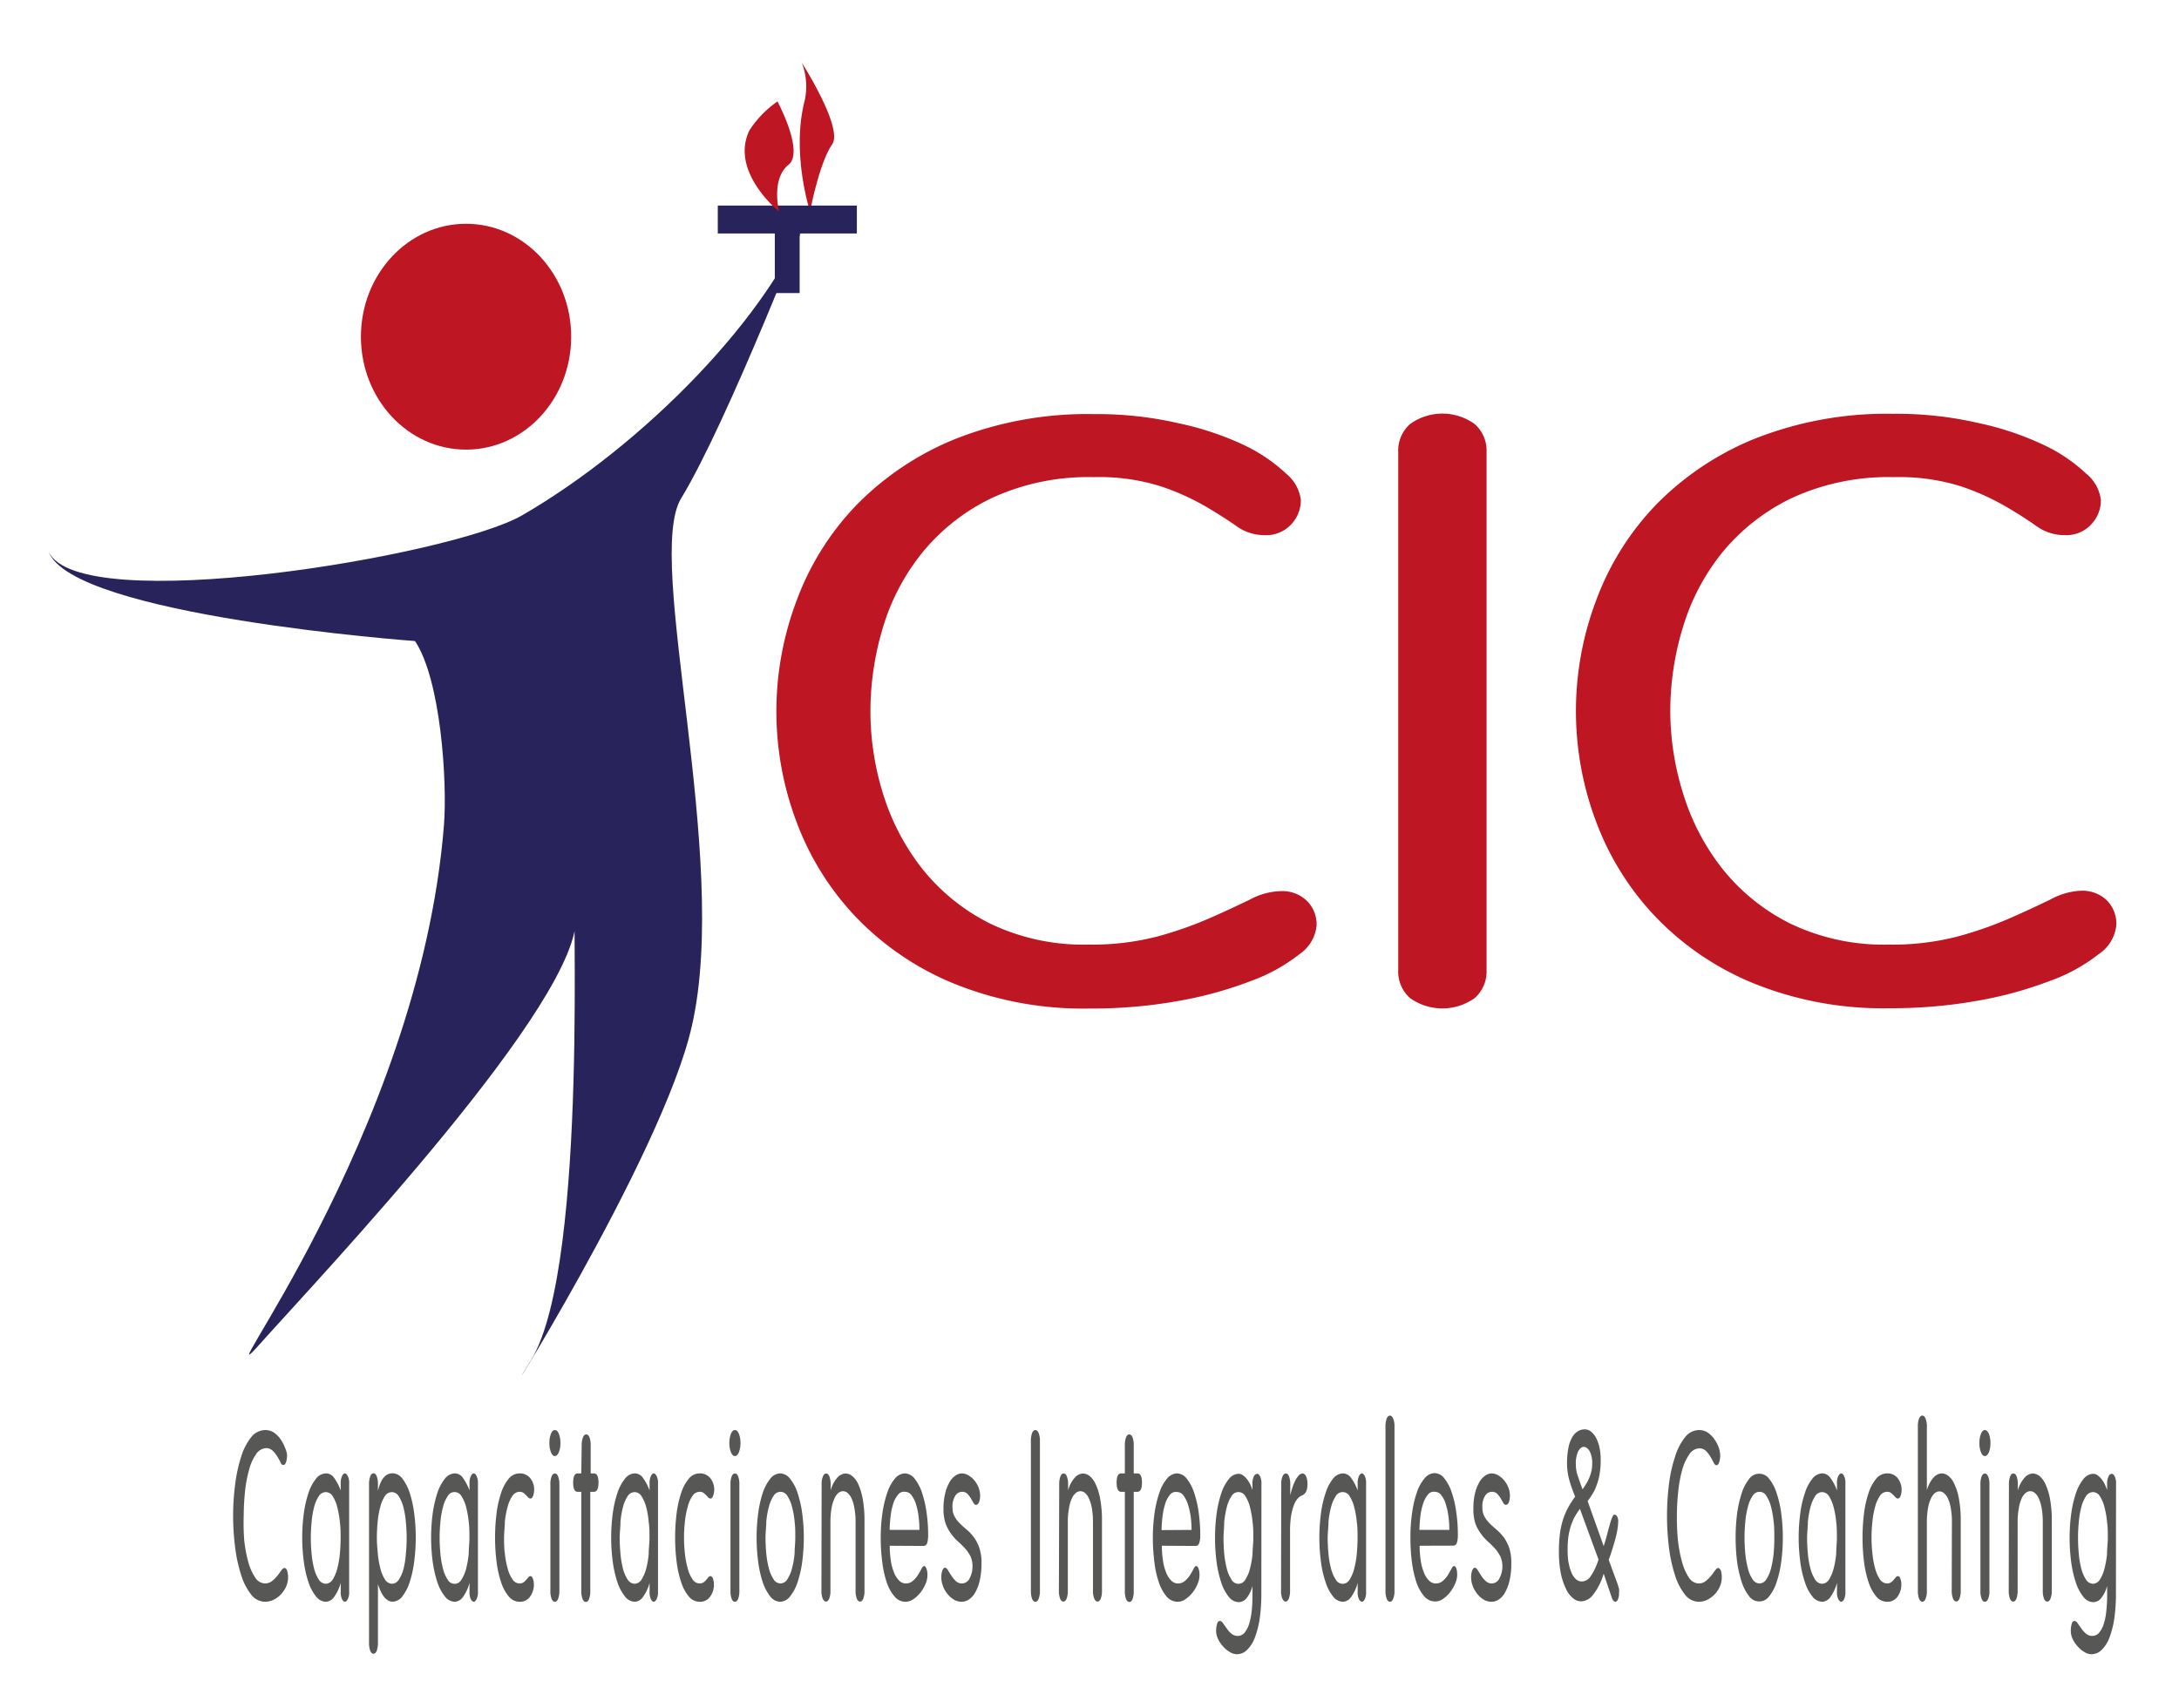 <svg xmlns="http://www.w3.org/2000/svg" id="Capa_1" data-name="Capa 1" viewBox="0 0 220.12 172.57"><defs><style>.cls-1{fill:#be1622;}.cls-2{fill:#29235c;}.cls-3{fill:#575756;}</style></defs><title>LOGO CIC-05-05</title><path class="cls-1" d="M81.83,21.37s-1.93-5.91-.53-11.25A6.69,6.69,0,0,0,81,6.34s4.2,6.57,3.07,8.24C82.76,16.44,81.83,21.37,81.83,21.37Z"></path><rect class="cls-2" x="72.51" y="20.77" width="14.05" height="2.82"></rect><path class="cls-2" d="M4.92,55.74c3,6.68,40.61.49,47.82-3.67,12.11-7,25.38-20.31,29.24-31.3,0,0-8.43,21.79-13.17,29.58-3.75,6.15,5,36.22,1.08,53.32-3,13.36-21.64,42.5-16.24,33.74,6-9.75,3.92-50.42,4.51-45,.9,8.38-25.85,36.6-31.81,43.28-6.54,7.34,16-20.83,18.5-52.33.34-4.41-.32-14.7-2.93-18.59C41.92,64.78,7.25,62.22,4.92,55.74Z"></path><ellipse class="cls-1" cx="47.08" cy="34.02" rx="10.62" ry="11.41"></ellipse><path class="cls-1" d="M78.7,21.37s-5-4-3-8.19a10.5,10.5,0,0,1,2.84-2.93s2.74,5.1,1.11,6.4C77.87,18.09,78.7,21.37,78.7,21.37Z"></path><path class="cls-1" d="M89.22,80.25a23.39,23.39,0,0,0,4,7.6,20.38,20.38,0,0,0,6.85,5.49,21.78,21.78,0,0,0,9.93,2.1,26.2,26.2,0,0,0,7-.84,38.56,38.56,0,0,0,5.27-1.86c1.53-.67,2.84-1.29,4-1.85a6.94,6.94,0,0,1,3.09-.85A3.57,3.57,0,0,1,132,91a3.35,3.35,0,0,1,1,2.53,4,4,0,0,1-1.77,2.91,17.73,17.73,0,0,1-4.92,2.7,39.35,39.35,0,0,1-7.3,2,49.45,49.45,0,0,1-8.93.76,34.76,34.76,0,0,1-13.74-2.53,28.81,28.81,0,0,1-9.88-6.72,28.2,28.2,0,0,1-6-9.62,31.66,31.66,0,0,1,0-22.31,27.77,27.77,0,0,1,6-9.63,29.46,29.46,0,0,1,10-6.72,36.29,36.29,0,0,1,14-2.53,36.8,36.8,0,0,1,8.62.93A30,30,0,0,1,125.73,45a16.57,16.57,0,0,1,4.21,2.87,4.07,4.07,0,0,1,1.47,2.66,3.56,3.56,0,0,1-1,2.48,3.45,3.45,0,0,1-2.69,1.06,4.84,4.84,0,0,1-2.84-.93c-.88-.62-1.93-1.29-3.14-2a24.78,24.78,0,0,0-4.47-2,20.73,20.73,0,0,0-6.79-.93,23.26,23.26,0,0,0-10.29,2.11,20.49,20.49,0,0,0-7,5.49,22.12,22.12,0,0,0-4,7.6,29.29,29.29,0,0,0-1.26,8.42A28.06,28.06,0,0,0,89.22,80.25Z"></path><path class="cls-1" d="M150.17,98a3.57,3.57,0,0,1-1.22,2.86,5.63,5.63,0,0,1-6.49,0A3.56,3.56,0,0,1,141.25,98V45.69a3.56,3.56,0,0,1,1.21-2.86,5.58,5.58,0,0,1,6.49,0,3.57,3.57,0,0,1,1.22,2.86Z"></path><path class="cls-1" d="M170.05,80.25a23.17,23.17,0,0,0,4,7.6,20.38,20.38,0,0,0,6.85,5.49,21.8,21.8,0,0,0,9.94,2.1,26.18,26.18,0,0,0,7-.84,38.24,38.24,0,0,0,5.28-1.86c1.52-.67,2.84-1.29,4-1.85A7,7,0,0,1,210.2,90a3.57,3.57,0,0,1,2.59.93,3.35,3.35,0,0,1,1,2.53A4,4,0,0,1,212,96.41a17.44,17.44,0,0,1-4.92,2.7,39.35,39.35,0,0,1-7.3,2,49.34,49.34,0,0,1-8.92.76,34.78,34.78,0,0,1-13.75-2.53,28.81,28.81,0,0,1-9.88-6.72,28.2,28.2,0,0,1-6-9.62,31.66,31.66,0,0,1,0-22.31,27.92,27.92,0,0,1,6-9.63,29.41,29.41,0,0,1,10-6.72,36.2,36.2,0,0,1,14-2.53,36.8,36.8,0,0,1,8.62.93A30,30,0,0,1,206.55,45a16.57,16.57,0,0,1,4.21,2.87,4.07,4.07,0,0,1,1.47,2.66,3.56,3.56,0,0,1-1,2.48,3.44,3.44,0,0,1-2.69,1.06,4.84,4.84,0,0,1-2.84-.93c-.88-.62-1.92-1.29-3.14-2a25,25,0,0,0-4.46-2,20.84,20.84,0,0,0-6.8-.93,23.26,23.26,0,0,0-10.29,2.11A20.58,20.58,0,0,0,174,55.8a22.1,22.1,0,0,0-4,7.6,29,29,0,0,0-1.27,8.42A28.07,28.07,0,0,0,170.05,80.25Z"></path><path class="cls-3" d="M24.67,155.6a14.08,14.08,0,0,0,.4,2.19,5.62,5.62,0,0,0,.7,1.59,1.23,1.23,0,0,0,1,.61,1.17,1.17,0,0,0,.72-.25,3.32,3.32,0,0,0,.53-.53c.16-.2.29-.38.4-.54s.22-.24.32-.24.2.09.26.26a2.1,2.1,0,0,1,.1.73,2.2,2.2,0,0,1-.18.85,3,3,0,0,1-.5.78,2.76,2.76,0,0,1-.74.57,2.07,2.07,0,0,1-.91.22,1.8,1.8,0,0,1-1.4-.73,6.18,6.18,0,0,1-1-1.94,15.31,15.31,0,0,1-.61-2.78,24.87,24.87,0,0,1,0-6.45,15.12,15.12,0,0,1,.61-2.78,5.89,5.89,0,0,1,1-1.94,1.82,1.82,0,0,1,1.43-.73,1.59,1.59,0,0,1,.88.26,2.71,2.71,0,0,1,.67.68,3.58,3.58,0,0,1,.43.82A2.37,2.37,0,0,1,29,147a2.5,2.5,0,0,1-.1.72c-.07.2-.16.3-.28.3s-.2-.08-.28-.26-.2-.38-.32-.59a3.17,3.17,0,0,0-.46-.58.93.93,0,0,0-.69-.27,1.28,1.28,0,0,0-1,.61,4.94,4.94,0,0,0-.71,1.58,13.27,13.27,0,0,0-.41,2.2c-.08.81-.13,1.62-.13,2.43A22.32,22.32,0,0,0,24.67,155.6Z"></path><path class="cls-3" d="M35.27,160.81a1.55,1.55,0,0,1-.15.79c-.1.16-.19.24-.28.24s-.19-.08-.28-.24a1.68,1.68,0,0,1-.14-.79v-.88h0a4.4,4.4,0,0,1-.68,1.44,1.06,1.06,0,0,1-.82.47,1.31,1.31,0,0,1-1-.54,4.62,4.62,0,0,1-.76-1.44,11.11,11.11,0,0,1-.47-2.07,18.61,18.61,0,0,1,0-4.87,11.3,11.3,0,0,1,.47-2.07,4.62,4.62,0,0,1,.76-1.44,1.31,1.31,0,0,1,1-.54,1,1,0,0,1,.83.45,5.17,5.17,0,0,1,.67,1.28h0v-.68a1.73,1.73,0,0,1,.14-.8c.09-.17.19-.25.28-.25s.18.08.28.24a1.55,1.55,0,0,1,.15.79ZM31.48,157a8.89,8.89,0,0,0,.25,1.49,3.64,3.64,0,0,0,.47,1.1.86.86,0,0,0,.7.43.84.84,0,0,0,.71-.43,3.64,3.64,0,0,0,.46-1.1,8.85,8.85,0,0,0,.26-1.49c.05-.54.08-1.08.08-1.61s0-1.08-.08-1.62a8.85,8.85,0,0,0-.26-1.49,3.64,3.64,0,0,0-.46-1.1.83.83,0,0,0-.71-.42.85.85,0,0,0-.7.42,3.64,3.64,0,0,0-.47,1.1,8.89,8.89,0,0,0-.25,1.49,16.34,16.34,0,0,0,0,3.23Z"></path><path class="cls-3" d="M37.28,150a2.28,2.28,0,0,1,.12-.83c.08-.21.19-.31.33-.31s.25.1.33.31a2.34,2.34,0,0,1,.12.84v.63h0c.27-1.18.75-1.78,1.47-1.78a1.26,1.26,0,0,1,1,.54,4.83,4.83,0,0,1,.74,1.44,11.36,11.36,0,0,1,.45,2.07,18.61,18.61,0,0,1,0,4.87,11.17,11.17,0,0,1-.45,2.07,4.83,4.83,0,0,1-.74,1.44,1.26,1.26,0,0,1-1,.54.83.83,0,0,1-.5-.16,1.53,1.53,0,0,1-.42-.42,3.12,3.12,0,0,1-.32-.57c-.09-.21-.16-.41-.23-.61h0v5.85a2.46,2.46,0,0,1-.12.86c-.08.21-.19.31-.33.31s-.25-.1-.33-.3a2.31,2.31,0,0,1-.12-.83Zm.89,7a8.85,8.85,0,0,0,.26,1.49,3.64,3.64,0,0,0,.46,1.1.87.87,0,0,0,.71.43.84.84,0,0,0,.7-.43,3.64,3.64,0,0,0,.47-1.1A8.89,8.89,0,0,0,41,157a16.34,16.34,0,0,0,0-3.23,8.89,8.89,0,0,0-.25-1.49,3.64,3.64,0,0,0-.47-1.1.83.83,0,0,0-.7-.42.85.85,0,0,0-.71.42,3.64,3.64,0,0,0-.46,1.1,8.85,8.85,0,0,0-.26,1.49c-.05.54-.08,1.08-.08,1.62S38.12,156.43,38.17,157Z"></path><path class="cls-3" d="M48.28,160.81a1.55,1.55,0,0,1-.15.79c-.09.16-.19.24-.27.24s-.2-.08-.29-.24a1.68,1.68,0,0,1-.14-.79v-.88h0a4.41,4.41,0,0,1-.67,1.44,1.08,1.08,0,0,1-.82.47,1.31,1.31,0,0,1-1-.54,4.62,4.62,0,0,1-.76-1.44,12,12,0,0,1-.47-2.07,18.61,18.61,0,0,1,0-4.87,12.19,12.19,0,0,1,.47-2.07,4.62,4.62,0,0,1,.76-1.44,1.31,1.31,0,0,1,1-.54,1,1,0,0,1,.82.45,5.17,5.17,0,0,1,.67,1.28h0v-.68a1.73,1.73,0,0,1,.14-.8c.09-.17.19-.25.29-.25s.18.08.27.24a1.55,1.55,0,0,1,.15.79ZM44.49,157a8.85,8.85,0,0,0,.26,1.49,3.4,3.4,0,0,0,.47,1.1.78.78,0,0,0,1.4,0,3.64,3.64,0,0,0,.47-1.1,10,10,0,0,0,.26-1.49c0-.54.07-1.08.07-1.61s0-1.08-.07-1.62a10,10,0,0,0-.26-1.49,3.64,3.64,0,0,0-.47-1.1.79.79,0,0,0-1.4,0,3.4,3.4,0,0,0-.47,1.1,8.85,8.85,0,0,0-.26,1.49c-.05.54-.08,1.08-.08,1.62S44.44,156.43,44.49,157Z"></path><path class="cls-3" d="M50.16,152.92a10.55,10.55,0,0,1,.46-2.07,4.25,4.25,0,0,1,.77-1.44,1.4,1.4,0,0,1,1.09-.54,1.33,1.33,0,0,1,1.09.49,1.8,1.8,0,0,1,.39,1.15,2.06,2.06,0,0,1-.1.62c-.07.18-.16.28-.27.28a.3.3,0,0,1-.23-.11l-.22-.23-.27-.24a.67.67,0,0,0-.39-.1.87.87,0,0,0-.72.42,3.4,3.4,0,0,0-.48,1.1,8.78,8.78,0,0,0-.28,1.49c0,.54-.08,1.08-.08,1.62s0,1.07.08,1.61a8.78,8.78,0,0,0,.28,1.49,3.4,3.4,0,0,0,.48,1.1.88.88,0,0,0,.72.43.72.72,0,0,0,.4-.11,1.39,1.39,0,0,0,.28-.26l.22-.26a.27.27,0,0,1,.2-.11c.1,0,.18.08.25.24a1.85,1.85,0,0,1,.1.67,2,2,0,0,1-.37,1.14,1.21,1.21,0,0,1-1.08.54,1.4,1.4,0,0,1-1.09-.54,4.25,4.25,0,0,1-.77-1.44,10.39,10.39,0,0,1-.46-2.07,19.84,19.84,0,0,1,0-4.87Z"></path><path class="cls-3" d="M55.66,144.86c.1-.25.23-.37.39-.37s.29.12.4.37a2.4,2.4,0,0,1,.16.94,2.33,2.33,0,0,1-.16.94c-.11.25-.24.38-.4.38s-.29-.13-.39-.38a2.33,2.33,0,0,1-.16-.94A2.4,2.4,0,0,1,55.66,144.86Zm.85,15.86a2.23,2.23,0,0,1-.13.82q-.12.3-.33.3t-.33-.3a2.25,2.25,0,0,1-.12-.82V150a2.25,2.25,0,0,1,.12-.82q.12-.3.33-.3t.33.3a2.23,2.23,0,0,1,.13.82Z"></path><path class="cls-3" d="M58.76,146.07a2.31,2.31,0,0,1,.13-.84q.12-.3.33-.3t.33.3a2.34,2.34,0,0,1,.12.84v2.8H60c.3,0,.46.31.46.93s-.16.93-.46.93h-.37v10a2.31,2.31,0,0,1-.12.83q-.13.3-.33.3t-.33-.3a2.29,2.29,0,0,1-.13-.83v-10h-.37q-.45,0-.45-.93t.45-.93h.37Z"></path><path class="cls-3" d="M66.47,160.81a1.55,1.55,0,0,1-.15.79c-.1.16-.19.24-.28.24s-.19-.08-.28-.24a1.68,1.68,0,0,1-.14-.79v-.88h0a4.2,4.2,0,0,1-.68,1.44,1.06,1.06,0,0,1-.81.47,1.31,1.31,0,0,1-1-.54,4.62,4.62,0,0,1-.76-1.44,11.11,11.11,0,0,1-.47-2.07,18.61,18.61,0,0,1,0-4.87,11.3,11.3,0,0,1,.47-2.07,4.62,4.62,0,0,1,.76-1.44,1.31,1.31,0,0,1,1-.54,1,1,0,0,1,.82.45,5.17,5.17,0,0,1,.67,1.28h0v-.68a1.73,1.73,0,0,1,.14-.8c.09-.17.19-.25.28-.25s.18.08.28.24a1.55,1.55,0,0,1,.15.79ZM62.68,157a8.89,8.89,0,0,0,.25,1.49,3.64,3.64,0,0,0,.47,1.1.87.87,0,0,0,.71.43.84.84,0,0,0,.7-.43,3.91,3.91,0,0,0,.47-1.1,8.89,8.89,0,0,0,.25-1.49c0-.54.08-1.08.08-1.61s0-1.08-.08-1.62a8.89,8.89,0,0,0-.25-1.49,3.91,3.91,0,0,0-.47-1.1.83.83,0,0,0-.7-.42.85.85,0,0,0-.71.42,3.64,3.64,0,0,0-.47,1.1,8.89,8.89,0,0,0-.25,1.49c0,.54-.08,1.08-.08,1.62S62.63,156.43,62.68,157Z"></path><path class="cls-3" d="M68.35,152.92a10.55,10.55,0,0,1,.46-2.07,4.25,4.25,0,0,1,.77-1.44,1.4,1.4,0,0,1,1.09-.54,1.33,1.33,0,0,1,1.09.49,1.86,1.86,0,0,1,.28,1.77c-.07.18-.15.28-.26.28a.34.34,0,0,1-.24-.11,2.19,2.19,0,0,0-.21-.23l-.27-.24a.67.67,0,0,0-.39-.1.87.87,0,0,0-.72.42,3.4,3.4,0,0,0-.48,1.1,8.78,8.78,0,0,0-.28,1.49,14.54,14.54,0,0,0,0,3.23,8.78,8.78,0,0,0,.28,1.49,3.4,3.4,0,0,0,.48,1.1.88.88,0,0,0,.72.43.72.72,0,0,0,.4-.11,1.39,1.39,0,0,0,.28-.26l.21-.26a.31.31,0,0,1,.21-.11c.1,0,.18.08.25.24a1.85,1.85,0,0,1,.1.67,2,2,0,0,1-.37,1.14,1.21,1.21,0,0,1-1.08.54,1.4,1.4,0,0,1-1.09-.54,4.25,4.25,0,0,1-.77-1.44,10.39,10.39,0,0,1-.46-2.07,19.84,19.84,0,0,1,0-4.87Z"></path><path class="cls-3" d="M73.84,144.86c.11-.25.24-.37.4-.37s.29.12.4.37a2.6,2.6,0,0,1,.16.94,2.52,2.52,0,0,1-.16.94c-.11.25-.24.38-.4.38s-.29-.13-.4-.38a2.52,2.52,0,0,1-.16-.94A2.6,2.6,0,0,1,73.84,144.86Zm.85,15.86a2.25,2.25,0,0,1-.12.82q-.12.3-.33.3t-.33-.3a2.25,2.25,0,0,1-.12-.82V150a2.25,2.25,0,0,1,.12-.82q.12-.3.33-.3t.33.3a2.25,2.25,0,0,1,.12.82Z"></path><path class="cls-3" d="M76.59,152.92a11.33,11.33,0,0,1,.46-2.07,4.62,4.62,0,0,1,.76-1.44,1.31,1.31,0,0,1,1-.54,1.3,1.3,0,0,1,1,.54,4.42,4.42,0,0,1,.76,1.44,11.3,11.3,0,0,1,.47,2.07,18.61,18.61,0,0,1,0,4.87,11.11,11.11,0,0,1-.47,2.07,4.42,4.42,0,0,1-.76,1.44,1.3,1.3,0,0,1-1,.54,1.31,1.31,0,0,1-1-.54,4.62,4.62,0,0,1-.76-1.44,11.14,11.14,0,0,1-.46-2.07,18.61,18.61,0,0,1,0-4.87Zm.82,4.05a8.85,8.85,0,0,0,.26,1.49,3.64,3.64,0,0,0,.47,1.1.84.84,0,0,0,.7.43.83.83,0,0,0,.7-.43,3.64,3.64,0,0,0,.47-1.1,8.85,8.85,0,0,0,.26-1.49c0-.54.07-1.08.07-1.61s0-1.08-.07-1.62a8.85,8.85,0,0,0-.26-1.49,3.64,3.64,0,0,0-.47-1.1.81.81,0,0,0-.7-.42.83.83,0,0,0-.7.42,3.64,3.64,0,0,0-.47,1.1,8.85,8.85,0,0,0-.26,1.49c0,.54-.08,1.08-.08,1.62S77.36,156.43,77.41,157Z"></path><path class="cls-3" d="M83,150a2,2,0,0,1,.13-.82q.12-.3.33-.3c.13,0,.24.1.33.31a2.34,2.34,0,0,1,.12.84v.51l0,.05a3.21,3.21,0,0,1,.7-1.32,1.19,1.19,0,0,1,.82-.39,1.13,1.13,0,0,1,.65.25,2.3,2.3,0,0,1,.62.83,6.32,6.32,0,0,1,.45,1.49,11.9,11.9,0,0,1,.18,2.25v7a2.25,2.25,0,0,1-.12.82q-.12.3-.33.3t-.33-.3a2.25,2.25,0,0,1-.12-.82v-6.88a7.34,7.34,0,0,0-.12-1.43,3.78,3.78,0,0,0-.29-1,1.55,1.55,0,0,0-.41-.55.71.71,0,0,0-.45-.17.75.75,0,0,0-.46.17,1.54,1.54,0,0,0-.4.55,4.2,4.2,0,0,0-.3,1,8.32,8.32,0,0,0-.11,1.43v6.88a2.25,2.25,0,0,1-.12.82q-.13.3-.33.3t-.33-.3a2,2,0,0,1-.13-.82Z"></path><path class="cls-3" d="M89.88,156.18a9.83,9.83,0,0,0,.11,1.49,5.17,5.17,0,0,0,.32,1.21,2.26,2.26,0,0,0,.51.81.94.94,0,0,0,.68.3,1.05,1.05,0,0,0,.75-.29,2.58,2.58,0,0,0,.5-.6,6.64,6.64,0,0,0,.34-.6c.1-.18.18-.27.27-.27s.15.08.22.24a1.88,1.88,0,0,1,.11.71,2.35,2.35,0,0,1-.19.85,3.82,3.82,0,0,1-.51.87,3.2,3.2,0,0,1-.71.67,1.37,1.37,0,0,1-.79.27,1.44,1.44,0,0,1-1.13-.54,4.26,4.26,0,0,1-.79-1.44,10.42,10.42,0,0,1-.45-2.07,19.1,19.1,0,0,1-.15-2.43,17.85,17.85,0,0,1,.17-2.47,11.27,11.27,0,0,1,.49-2.07,4.39,4.39,0,0,1,.77-1.42,1.37,1.37,0,0,1,1-.53,1.29,1.29,0,0,1,1,.54,4.66,4.66,0,0,1,.74,1.41,11.11,11.11,0,0,1,.46,2,15.42,15.42,0,0,1,.16,2.26,2.9,2.9,0,0,1-.1.84.4.4,0,0,1-.41.28Zm3-1.6a10.51,10.51,0,0,0-.09-1.37,6.2,6.2,0,0,0-.26-1.23,2.91,2.91,0,0,0-.45-.9.8.8,0,0,0-.65-.35.74.74,0,0,0-.71.29,2.67,2.67,0,0,0-.48.89,7,7,0,0,0-.27,1.26,13.36,13.36,0,0,0-.1,1.41Z"></path><path class="cls-3" d="M95.48,150.89a4.08,4.08,0,0,1,.43-1.11,1.84,1.84,0,0,1,.6-.68,1.18,1.18,0,0,1,.67-.23,1.31,1.31,0,0,1,.6.17,2.27,2.27,0,0,1,.6.48,2.59,2.59,0,0,1,.45.72,2.25,2.25,0,0,1,.18.92,1.66,1.66,0,0,1-.11.61c-.07.18-.17.27-.31.27s-.18-.07-.26-.21-.17-.28-.26-.45a3,3,0,0,0-.35-.45.72.72,0,0,0-.54-.2.8.8,0,0,0-.67.39,2,2,0,0,0-.29,1.2,1.77,1.77,0,0,0,.22.92,2.79,2.79,0,0,0,.54.7,8.91,8.91,0,0,0,.71.64,4.64,4.64,0,0,1,.7.76,3.91,3.91,0,0,1,.54,1.06,4.56,4.56,0,0,1,.22,1.54,7.75,7.75,0,0,1-.17,1.72,4.32,4.32,0,0,1-.45,1.22,2.07,2.07,0,0,1-.64.72,1.33,1.33,0,0,1-.74.24,1.55,1.55,0,0,1-.81-.23,2.44,2.44,0,0,1-.65-.59,2.55,2.55,0,0,1-.44-.79,2.41,2.41,0,0,1-.16-.85,2,2,0,0,1,.11-.71c.08-.18.16-.27.26-.27s.2.08.3.25.21.34.34.54a2.7,2.7,0,0,0,.45.55.89.89,0,0,0,.63.25.87.87,0,0,0,.78-.54,2.44,2.44,0,0,0,.28-1.17,2.37,2.37,0,0,0-.21-1.05,4.17,4.17,0,0,0-.54-.78c-.22-.24-.46-.47-.71-.7a4.93,4.93,0,0,1-.71-.79,4.41,4.41,0,0,1-.54-1,4.55,4.55,0,0,1-.22-1.49A6.42,6.42,0,0,1,95.48,150.89Z"></path><path class="cls-3" d="M105.05,160.71a2.09,2.09,0,0,1-.13.83q-.12.3-.33.3t-.33-.3a2.31,2.31,0,0,1-.12-.83v-15.1a2.25,2.25,0,0,1,.12-.82q.13-.3.33-.3t.33.3a2,2,0,0,1,.13.82Z"></path><path class="cls-3" d="M107,150a2.25,2.25,0,0,1,.12-.82q.12-.3.33-.3c.14,0,.25.1.33.31a2.34,2.34,0,0,1,.12.84v.51l0,.05a3.09,3.09,0,0,1,.7-1.32,1.17,1.17,0,0,1,.81-.39,1.18,1.18,0,0,1,.66.25,2.29,2.29,0,0,1,.61.83,5.85,5.85,0,0,1,.46,1.49,11.9,11.9,0,0,1,.18,2.25v7a2.25,2.25,0,0,1-.12.82q-.14.3-.33.3t-.33-.3a2,2,0,0,1-.13-.82v-6.88a8.32,8.32,0,0,0-.11-1.43,4.2,4.2,0,0,0-.3-1,1.54,1.54,0,0,0-.4-.55.73.73,0,0,0-.46-.17.71.71,0,0,0-.45.17,1.55,1.55,0,0,0-.41.55,3.78,3.78,0,0,0-.29,1,7.34,7.34,0,0,0-.12,1.43v6.88a2.25,2.25,0,0,1-.12.82q-.12.3-.33.3t-.33-.3a2.25,2.25,0,0,1-.12-.82Z"></path><path class="cls-3" d="M113.63,146.07a2.34,2.34,0,0,1,.12-.84q.12-.3.33-.3t.33.3a2.34,2.34,0,0,1,.12.84v2.8h.37c.31,0,.46.31.46.93s-.15.93-.46.93h-.37v10a2.31,2.31,0,0,1-.12.83q-.12.3-.33.3t-.33-.3a2.31,2.31,0,0,1-.12-.83v-10h-.38q-.45,0-.45-.93t.45-.93h.38Z"></path><path class="cls-3" d="M117.37,156.18a9.83,9.83,0,0,0,.11,1.49,5.17,5.17,0,0,0,.32,1.21,2.26,2.26,0,0,0,.51.81.93.93,0,0,0,.68.3,1.05,1.05,0,0,0,.75-.29,2.58,2.58,0,0,0,.5-.6,6.64,6.64,0,0,0,.34-.6c.09-.18.18-.27.26-.27s.16.08.23.24a1.91,1.91,0,0,1,.1.71,2.16,2.16,0,0,1-.19.85,3.44,3.44,0,0,1-.5.87,3.2,3.2,0,0,1-.71.67,1.37,1.37,0,0,1-.79.27,1.48,1.48,0,0,1-1.14-.54,4.43,4.43,0,0,1-.78-1.44,9.76,9.76,0,0,1-.45-2.07,19.1,19.1,0,0,1-.15-2.43,17.85,17.85,0,0,1,.17-2.47,11.27,11.27,0,0,1,.49-2.07,4.21,4.21,0,0,1,.77-1.42,1.37,1.37,0,0,1,1-.53,1.29,1.29,0,0,1,1,.54,4.66,4.66,0,0,1,.74,1.41,11.11,11.11,0,0,1,.46,2,16.93,16.93,0,0,1,.16,2.26,2.54,2.54,0,0,1-.11.84.38.38,0,0,1-.4.28Zm3-1.6a10.51,10.51,0,0,0-.09-1.37A7,7,0,0,0,120,152a2.91,2.91,0,0,0-.45-.9.81.81,0,0,0-.65-.35.76.76,0,0,0-.72.29,2.66,2.66,0,0,0-.47.89,7,7,0,0,0-.27,1.26,13.36,13.36,0,0,0-.1,1.41Z"></path><path class="cls-3" d="M127.42,161a17.8,17.8,0,0,1-.17,2.56,9.4,9.4,0,0,1-.5,1.94,3.35,3.35,0,0,1-.79,1.22,1.45,1.45,0,0,1-1,.42,1.34,1.34,0,0,1-.72-.22,2.57,2.57,0,0,1-.68-.56,3.11,3.11,0,0,1-.51-.75,2,2,0,0,1-.2-.83,2.52,2.52,0,0,1,.09-.67q.07-.33.3-.33c.1,0,.2.07.31.23l.37.52a2.63,2.63,0,0,0,.47.53,1,1,0,0,0,.64.23.88.88,0,0,0,.72-.36,2.7,2.7,0,0,0,.46-.93,7.36,7.36,0,0,0,.24-1.27,12.94,12.94,0,0,0,.07-1.39v-1.11h0a3.12,3.12,0,0,1-.56,1.2,1.05,1.05,0,0,1-.83.45,1.31,1.31,0,0,1-1-.54,4.42,4.42,0,0,1-.76-1.44,11.11,11.11,0,0,1-.47-2.07,18.61,18.61,0,0,1,0-4.87,11.3,11.3,0,0,1,.47-2.07,4.42,4.42,0,0,1,.76-1.44,1.31,1.31,0,0,1,1-.54.72.72,0,0,1,.43.15,2,2,0,0,1,.4.38,3.3,3.3,0,0,1,.33.52,4.79,4.79,0,0,1,.23.59h0v-.59a1.59,1.59,0,0,1,.15-.8.42.42,0,0,1,.34-.25c.09,0,.18.08.28.25a1.68,1.68,0,0,1,.14.79Zm-3.75-4a10,10,0,0,0,.26,1.49,3.64,3.64,0,0,0,.47,1.1.79.79,0,0,0,1.41,0,3.64,3.64,0,0,0,.46-1.1,8.85,8.85,0,0,0,.26-1.49c0-.54.08-1.08.08-1.61s0-1.08-.08-1.62a8.85,8.85,0,0,0-.26-1.49,3.64,3.64,0,0,0-.46-1.1.8.8,0,0,0-1.41,0,3.64,3.64,0,0,0-.47,1.1,10,10,0,0,0-.26,1.49c0,.54-.07,1.08-.07,1.62S123.62,156.43,123.67,157Z"></path><path class="cls-3" d="M129.43,150a2,2,0,0,1,.13-.82q.12-.3.33-.3t.33.3a2.25,2.25,0,0,1,.12.82v1.08h0q.09-.36.21-.75a4.9,4.9,0,0,1,.29-.72,2.14,2.14,0,0,1,.35-.52.55.55,0,0,1,.39-.21c.16,0,.28.11.37.31a1.94,1.94,0,0,1,.13.77c0,.6-.19,1-.56,1.14a1.27,1.27,0,0,0-.42.3,2.06,2.06,0,0,0-.38.65,5.54,5.54,0,0,0-.29,1.08,9.78,9.78,0,0,0-.11,1.57v6a2.25,2.25,0,0,1-.12.82q-.14.3-.33.3t-.33-.3a2,2,0,0,1-.13-.82Z"></path><path class="cls-3" d="M138,160.81a1.68,1.68,0,0,1-.14.79c-.1.16-.19.24-.28.24s-.19-.08-.29-.24a1.68,1.68,0,0,1-.14-.79v-.88h0a4.21,4.21,0,0,1-.67,1.44,1.06,1.06,0,0,1-.82.47,1.31,1.31,0,0,1-1-.54,4.42,4.42,0,0,1-.75-1.44,10.37,10.37,0,0,1-.47-2.07,18.61,18.61,0,0,1,0-4.87,10.53,10.53,0,0,1,.47-2.07,4.42,4.42,0,0,1,.75-1.44,1.31,1.31,0,0,1,1-.54,1,1,0,0,1,.82.45,4.85,4.85,0,0,1,.67,1.28h0v-.68a1.73,1.73,0,0,1,.14-.8c.1-.17.19-.25.29-.25s.18.08.28.24a1.68,1.68,0,0,1,.14.79ZM134.2,157a8.85,8.85,0,0,0,.26,1.49,3.64,3.64,0,0,0,.47,1.1.79.79,0,0,0,1.41,0,3.64,3.64,0,0,0,.46-1.1,8.85,8.85,0,0,0,.26-1.49c.05-.54.08-1.08.08-1.61s0-1.08-.08-1.62a8.85,8.85,0,0,0-.26-1.49,3.64,3.64,0,0,0-.46-1.1.8.8,0,0,0-1.41,0,3.64,3.64,0,0,0-.47,1.1,8.85,8.85,0,0,0-.26,1.49c0,.54-.08,1.08-.08,1.62S134.15,156.43,134.2,157Z"></path><path class="cls-3" d="M140.87,160.7a2.06,2.06,0,0,1-.13.83c-.08.21-.19.31-.33.31s-.24-.1-.33-.31a2.28,2.28,0,0,1-.12-.83V144.16a2.31,2.31,0,0,1,.12-.83q.13-.3.33-.3t.33.3a2.09,2.09,0,0,1,.13.83Z"></path><path class="cls-3" d="M143.41,156.18a9.83,9.83,0,0,0,.11,1.49,5.17,5.17,0,0,0,.32,1.21,2.26,2.26,0,0,0,.51.81.94.94,0,0,0,.68.3,1.06,1.06,0,0,0,.76-.29,2.85,2.85,0,0,0,.5-.6l.34-.6c.09-.18.18-.27.26-.27s.16.08.23.24A2.22,2.22,0,0,1,147,160a3.82,3.82,0,0,1-.51.87,3.16,3.16,0,0,1-.7.67,1.4,1.4,0,0,1-.8.27,1.44,1.44,0,0,1-1.13-.54,4.26,4.26,0,0,1-.79-1.44,11.17,11.17,0,0,1-.45-2.07,19.13,19.13,0,0,1-.14-2.43,16.43,16.43,0,0,1,.17-2.47,10.54,10.54,0,0,1,.48-2.07,4.22,4.22,0,0,1,.78-1.42,1.35,1.35,0,0,1,1-.53,1.28,1.28,0,0,1,1,.54,4.44,4.44,0,0,1,.74,1.41,10.31,10.31,0,0,1,.46,2,15.42,15.42,0,0,1,.16,2.26,2.59,2.59,0,0,1-.1.84.39.39,0,0,1-.4.28Zm3-1.6a10.51,10.51,0,0,0-.09-1.37,7,7,0,0,0-.27-1.23,2.53,2.53,0,0,0-.45-.9.79.79,0,0,0-.65-.35.74.74,0,0,0-.71.29,2.66,2.66,0,0,0-.47.89,6.17,6.17,0,0,0-.28,1.26,13.36,13.36,0,0,0-.1,1.41Z"></path><path class="cls-3" d="M149,150.89a4.43,4.43,0,0,1,.43-1.11,2,2,0,0,1,.6-.68,1.2,1.2,0,0,1,.67-.23,1.38,1.38,0,0,1,.61.17,2.39,2.39,0,0,1,.59.48,2.59,2.59,0,0,1,.45.72,2.25,2.25,0,0,1,.18.92,1.9,1.9,0,0,1-.1.61c-.07.18-.18.27-.31.27s-.19-.07-.27-.21l-.26-.45a2.48,2.48,0,0,0-.35-.45.72.72,0,0,0-.54-.2.82.82,0,0,0-.67.39,2,2,0,0,0-.28,1.2,1.87,1.87,0,0,0,.21.92,3.35,3.35,0,0,0,.54.7c.22.22.46.43.71.64a5.18,5.18,0,0,1,.71.76,4.57,4.57,0,0,1,.54,1.06,4.85,4.85,0,0,1,.21,1.54,7.19,7.19,0,0,1-.17,1.72,4.32,4.32,0,0,1-.45,1.22,2,2,0,0,1-.63.72,1.33,1.33,0,0,1-.75.24,1.55,1.55,0,0,1-.81-.23,2.44,2.44,0,0,1-.65-.59,2.77,2.77,0,0,1-.44-.79,2.41,2.41,0,0,1-.16-.85,2,2,0,0,1,.11-.71c.08-.18.17-.27.26-.27s.21.08.3.25l.34.54a2.45,2.45,0,0,0,.46.55.89.89,0,0,0,.62.25.87.87,0,0,0,.78-.54,2.44,2.44,0,0,0,.29-1.17,2.36,2.36,0,0,0-.22-1.05,4.17,4.17,0,0,0-.54-.78,9.42,9.42,0,0,0-.71-.7,4.88,4.88,0,0,1-.7-.79,4.09,4.09,0,0,1-.55-1,4.57,4.57,0,0,1-.21-1.49A6.45,6.45,0,0,1,149,150.89Z"></path><path class="cls-3" d="M162,156.21l.07-.2c.11-.36.22-.73.31-1.09s.18-.68.26-.95a4.82,4.82,0,0,1,.23-.68c.07-.16.14-.25.22-.25a.33.33,0,0,1,.27.18,1.09,1.09,0,0,1,.11.54,7.16,7.16,0,0,1-.2,1.38,24.11,24.11,0,0,1-.76,2.46l.9,2.46c.06.18.1.33.14.46a2,2,0,0,1,0,.45,1.42,1.42,0,0,1-.11.63c-.07.16-.16.24-.26.24s-.26-.13-.35-.39L162,159a6.27,6.27,0,0,1-1.09,2.16,1.62,1.62,0,0,1-1.17.64,1.31,1.31,0,0,1-.86-.34,2.67,2.67,0,0,1-.72-1,6.51,6.51,0,0,1-.5-1.56,10.92,10.92,0,0,1-.18-2.09,13.42,13.42,0,0,1,.11-1.9,8,8,0,0,1,.33-1.45,6.89,6.89,0,0,1,.51-1.17,9.68,9.68,0,0,1,.69-1.07,14.9,14.9,0,0,1-.57-1.6,6.46,6.46,0,0,1-.25-1.73,8.13,8.13,0,0,1,.14-1.6,3.22,3.22,0,0,1,.39-1.08,1.65,1.65,0,0,1,.57-.6,1.34,1.34,0,0,1,.7-.19,1,1,0,0,1,.61.22,2.06,2.06,0,0,1,.52.63,4,4,0,0,1,.35,1,5.77,5.77,0,0,1,.12,1.21,8,8,0,0,1-.11,1.45,5.62,5.62,0,0,1-.3,1.13,4.33,4.33,0,0,1-.42.89,8.22,8.22,0,0,1-.49.72Zm-3.55,1.62a4.72,4.72,0,0,0,.27,1,1.93,1.93,0,0,0,.45.7.89.89,0,0,0,.63.26,1.1,1.1,0,0,0,.86-.49,6.2,6.2,0,0,0,.82-1.73l-1.88-5.12a8.15,8.15,0,0,0-.6.95,6.3,6.3,0,0,0-.38,1,6.82,6.82,0,0,0-.2,1,9.79,9.79,0,0,0-.06,1.11A8.67,8.67,0,0,0,158.44,157.83Zm.95-8.68c.13.42.29.86.47,1.33.1-.14.21-.31.32-.49a3.63,3.63,0,0,0,.32-.59,4.8,4.8,0,0,0,.24-.7,3.21,3.21,0,0,0,.09-.78,2.59,2.59,0,0,0-.26-1.3c-.18-.28-.37-.43-.58-.43s-.41.15-.57.44a2.89,2.89,0,0,0-.24,1.34A3.63,3.63,0,0,0,159.39,149.15Z"></path><path class="cls-3" d="M169.5,155.6a14,14,0,0,0,.41,2.19,5.35,5.35,0,0,0,.69,1.59,1.23,1.23,0,0,0,1,.61,1.12,1.12,0,0,0,.72-.25,3.87,3.87,0,0,0,.54-.53c.15-.2.29-.38.4-.54s.22-.24.31-.24.2.09.27.26a2.41,2.41,0,0,1,.09.73,2.2,2.2,0,0,1-.18.85,2.72,2.72,0,0,1-.5.78,2.76,2.76,0,0,1-.74.57,2,2,0,0,1-.91.22,1.78,1.78,0,0,1-1.39-.73,6,6,0,0,1-1-1.94,15.31,15.31,0,0,1-.61-2.78,26.1,26.1,0,0,1,0-6.45,14.31,14.31,0,0,1,.62-2.78,5.89,5.89,0,0,1,1-1.94,1.81,1.81,0,0,1,1.43-.73,1.56,1.56,0,0,1,.87.26,2.55,2.55,0,0,1,.67.68,3.23,3.23,0,0,1,.43.82,2.37,2.37,0,0,1,.15.77,2.2,2.2,0,0,1-.1.72c-.06.2-.16.3-.27.3s-.2-.08-.29-.26-.2-.38-.32-.59a2.74,2.74,0,0,0-.45-.58.93.93,0,0,0-.69-.27,1.26,1.26,0,0,0-1,.61,5.17,5.17,0,0,0-.72,1.58,13.31,13.31,0,0,0-.4,2.2,22,22,0,0,0-.13,2.43A22.29,22.29,0,0,0,169.5,155.6Z"></path><path class="cls-3" d="M175.48,152.92a12.19,12.19,0,0,1,.47-2.07,4.62,4.62,0,0,1,.76-1.44,1.24,1.24,0,0,1,2,0,4.42,4.42,0,0,1,.76,1.44,11.3,11.3,0,0,1,.47,2.07,18.61,18.61,0,0,1,0,4.87,11.11,11.11,0,0,1-.47,2.07,4.42,4.42,0,0,1-.76,1.44,1.24,1.24,0,0,1-2,0,4.62,4.62,0,0,1-.76-1.44,12,12,0,0,1-.47-2.07,19.84,19.84,0,0,1,0-4.87Zm.83,4.05a8.85,8.85,0,0,0,.26,1.49,3.4,3.4,0,0,0,.47,1.1.84.84,0,0,0,.7.43.83.83,0,0,0,.7-.43,3.64,3.64,0,0,0,.47-1.1,10,10,0,0,0,.26-1.49c.05-.54.07-1.08.07-1.61s0-1.08-.07-1.62a10,10,0,0,0-.26-1.49,3.64,3.64,0,0,0-.47-1.1.81.81,0,0,0-.7-.42.83.83,0,0,0-.7.42,3.4,3.4,0,0,0-.47,1.1,8.85,8.85,0,0,0-.26,1.49c-.05.54-.08,1.08-.08,1.62S176.26,156.43,176.31,157Z"></path><path class="cls-3" d="M186.42,160.81a1.68,1.68,0,0,1-.14.79c-.1.16-.19.24-.28.24s-.19-.08-.29-.24a1.68,1.68,0,0,1-.14-.79v-.88h0a4.41,4.41,0,0,1-.67,1.44,1.08,1.08,0,0,1-.82.47,1.31,1.31,0,0,1-1-.54,4.42,4.42,0,0,1-.75-1.44,10.37,10.37,0,0,1-.47-2.07,18.61,18.61,0,0,1,0-4.87,10.53,10.53,0,0,1,.47-2.07,4.42,4.42,0,0,1,.75-1.44,1.31,1.31,0,0,1,1-.54,1,1,0,0,1,.82.45,4.85,4.85,0,0,1,.67,1.28h0v-.68a1.73,1.73,0,0,1,.14-.8c.1-.17.19-.25.29-.25s.18.08.28.24a1.68,1.68,0,0,1,.14.79ZM182.63,157a8.85,8.85,0,0,0,.26,1.49,3.64,3.64,0,0,0,.47,1.1.84.84,0,0,0,.7.43.85.85,0,0,0,.71-.43,3.91,3.91,0,0,0,.46-1.1,8.85,8.85,0,0,0,.26-1.49c0-.54.07-1.08.07-1.61s0-1.08-.07-1.62a8.85,8.85,0,0,0-.26-1.49,3.91,3.91,0,0,0-.46-1.1.84.84,0,0,0-.71-.42.83.83,0,0,0-.7.42,3.64,3.64,0,0,0-.47,1.1,8.85,8.85,0,0,0-.26,1.49c0,.54-.08,1.08-.08,1.62S182.58,156.43,182.63,157Z"></path><path class="cls-3" d="M188.3,152.92a10.55,10.55,0,0,1,.46-2.07,4.43,4.43,0,0,1,.77-1.44,1.41,1.41,0,0,1,1.1-.54,1.31,1.31,0,0,1,1.08.49,1.92,1.92,0,0,1,.29,1.77c-.07.18-.16.28-.27.28a.3.3,0,0,1-.23-.11l-.22-.23-.27-.24a.65.65,0,0,0-.38-.1.87.87,0,0,0-.73.42,3.64,3.64,0,0,0-.48,1.1,8.82,8.82,0,0,0-.27,1.49,14.54,14.54,0,0,0,0,3.23,8.82,8.82,0,0,0,.27,1.49,3.64,3.64,0,0,0,.48,1.1.89.89,0,0,0,.73.43.69.69,0,0,0,.39-.11,1.39,1.39,0,0,0,.28-.26l.22-.26a.27.27,0,0,1,.2-.11c.1,0,.19.08.25.24a1.65,1.65,0,0,1,.1.67,2,2,0,0,1-.37,1.14,1.21,1.21,0,0,1-1.07.54,1.41,1.41,0,0,1-1.1-.54,4.43,4.43,0,0,1-.77-1.44,10.39,10.39,0,0,1-.46-2.07,19.84,19.84,0,0,1,0-4.87Z"></path><path class="cls-3" d="M197.18,153.84a7.42,7.42,0,0,0-.11-1.43,3.78,3.78,0,0,0-.29-1,1.55,1.55,0,0,0-.41-.55.69.69,0,0,0-.91,0,1.54,1.54,0,0,0-.4.55,3.76,3.76,0,0,0-.3,1,8.32,8.32,0,0,0-.11,1.43v6.88a2,2,0,0,1-.13.82q-.12.3-.33.3c-.13,0-.24-.1-.33-.31a2.28,2.28,0,0,1-.12-.83V144.16a2.31,2.31,0,0,1,.12-.83q.13-.3.33-.3c.14,0,.25.1.33.31a2.17,2.17,0,0,1,.13.85v6.34l0,.05a3.21,3.21,0,0,1,.7-1.32,1.18,1.18,0,0,1,.81-.39,1.13,1.13,0,0,1,.66.25,2.18,2.18,0,0,1,.61.83,5.85,5.85,0,0,1,.46,1.49,11.9,11.9,0,0,1,.18,2.25v7a2.25,2.25,0,0,1-.12.82q-.12.3-.33.3t-.33-.3a2.23,2.23,0,0,1-.13-.82Z"></path><path class="cls-3" d="M200.12,144.86c.1-.25.24-.37.39-.37s.29.12.4.37a2.4,2.4,0,0,1,.16.94,2.33,2.33,0,0,1-.16.94c-.11.25-.24.38-.4.38s-.29-.13-.39-.38a2.33,2.33,0,0,1-.16-.94A2.4,2.4,0,0,1,200.12,144.86Zm.85,15.86a2,2,0,0,1-.13.82q-.12.3-.33.3t-.33-.3a2.25,2.25,0,0,1-.12-.82V150a2.25,2.25,0,0,1,.12-.82q.13-.3.33-.3t.33.3a2,2,0,0,1,.13.82Z"></path><path class="cls-3" d="M202.94,150a2.25,2.25,0,0,1,.12-.82q.12-.3.33-.3c.14,0,.25.1.33.31a2.34,2.34,0,0,1,.12.84v.51l0,.05a3.21,3.21,0,0,1,.71-1.32,1.17,1.17,0,0,1,.81-.39,1.18,1.18,0,0,1,.66.25,2.29,2.29,0,0,1,.61.83,6.29,6.29,0,0,1,.46,1.49,11.9,11.9,0,0,1,.18,2.25v7a2,2,0,0,1-.13.82q-.12.3-.33.3t-.33-.3a2.25,2.25,0,0,1-.12-.82v-6.88a8.32,8.32,0,0,0-.11-1.43,4.2,4.2,0,0,0-.3-1,1.54,1.54,0,0,0-.4-.55.73.73,0,0,0-.46-.17.71.71,0,0,0-.45.17,1.55,1.55,0,0,0-.41.55,3.78,3.78,0,0,0-.29,1,7.34,7.34,0,0,0-.12,1.43v6.88a2.25,2.25,0,0,1-.12.82q-.12.3-.33.3t-.33-.3a2.25,2.25,0,0,1-.12-.82Z"></path><path class="cls-3" d="M213.75,161a17.8,17.8,0,0,1-.17,2.56,9.4,9.4,0,0,1-.5,1.94,3.35,3.35,0,0,1-.79,1.22,1.45,1.45,0,0,1-1,.42,1.34,1.34,0,0,1-.72-.22,2.57,2.57,0,0,1-.68-.56,3.11,3.11,0,0,1-.51-.75,2,2,0,0,1-.19-.83,2.51,2.51,0,0,1,.08-.67q.08-.33.3-.33c.1,0,.2.07.31.23l.37.52a3,3,0,0,0,.47.53,1,1,0,0,0,.64.23.88.88,0,0,0,.72-.36,2.53,2.53,0,0,0,.46-.93,5.85,5.85,0,0,0,.24-1.27,13,13,0,0,0,.08-1.39v-1.11h0a3.27,3.27,0,0,1-.57,1.2,1.05,1.05,0,0,1-.83.45,1.31,1.31,0,0,1-1-.54,4.62,4.62,0,0,1-.76-1.44,11.11,11.11,0,0,1-.47-2.07,18.61,18.61,0,0,1,0-4.87,11.3,11.3,0,0,1,.47-2.07,4.62,4.62,0,0,1,.76-1.44,1.31,1.31,0,0,1,1-.54.72.72,0,0,1,.43.15,2,2,0,0,1,.4.38,3.3,3.3,0,0,1,.33.52c.09.2.17.39.24.59h0v-.59a1.59,1.59,0,0,1,.15-.8.39.39,0,0,1,.33-.25c.09,0,.18.08.28.25a1.57,1.57,0,0,1,.14.79ZM210,157a8.89,8.89,0,0,0,.25,1.49,3.64,3.64,0,0,0,.47,1.1.86.86,0,0,0,.7.43.84.84,0,0,0,.71-.43,3.64,3.64,0,0,0,.46-1.1,8.85,8.85,0,0,0,.26-1.49c0-.54.08-1.08.08-1.61s0-1.08-.08-1.62a8.85,8.85,0,0,0-.26-1.49,3.64,3.64,0,0,0-.46-1.1.83.83,0,0,0-.71-.42.85.85,0,0,0-.7.42,3.64,3.64,0,0,0-.47,1.1,8.89,8.89,0,0,0-.25,1.49,16.34,16.34,0,0,0,0,3.23Z"></path><rect class="cls-2" x="76.22" y="25.05" width="6.62" height="2.51" transform="translate(105.83 -53.23) rotate(90)"></rect></svg>